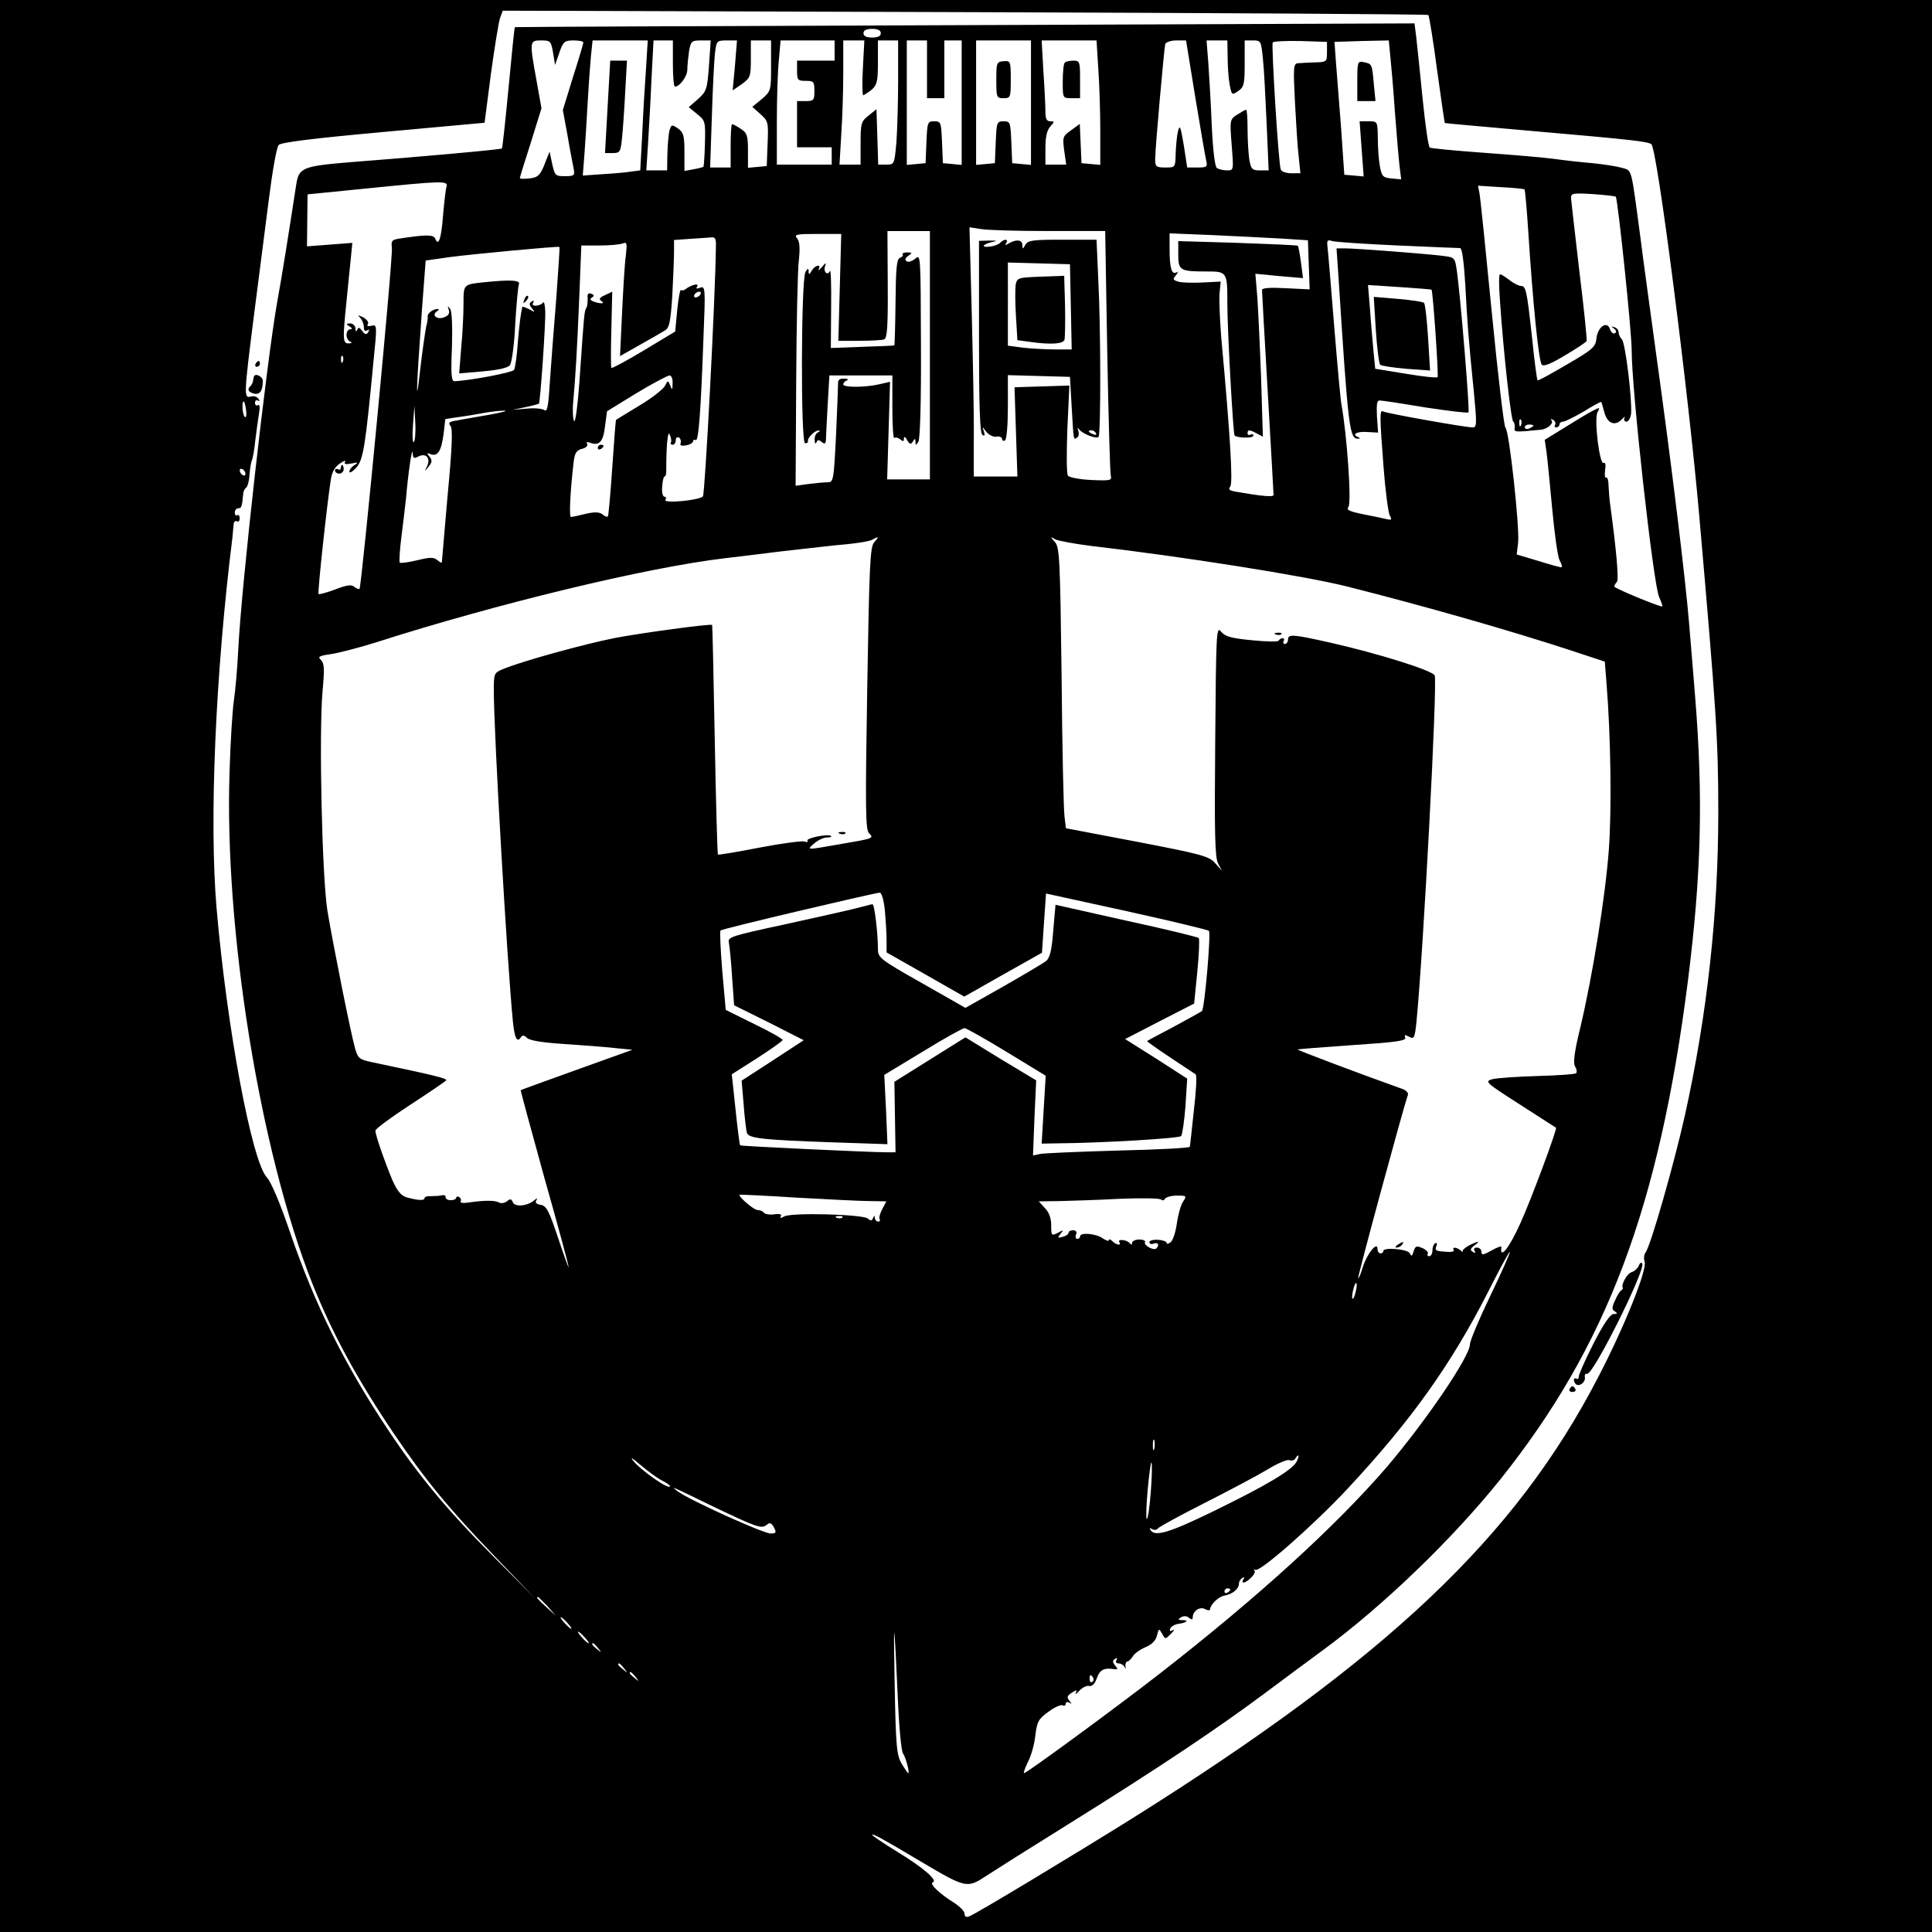 <?xml version="1.0" standalone="no"?>
<!DOCTYPE svg PUBLIC "-//W3C//DTD SVG 20010904//EN"
 "http://www.w3.org/TR/2001/REC-SVG-20010904/DTD/svg10.dtd">
<svg version="1.0" xmlns="http://www.w3.org/2000/svg"
 width="669pt" height="669pt" viewBox="0 0 669 669"
 preserveAspectRatio="xMidYMid meet">
<g transform="translate(0,669) scale(0.1,-0.1)"
fill="#000000" stroke="none">
<path d="M0 3345 l0 -3345 3345 0 3345 0 0 3345 0 3345 -3345 0 -3345 0 0
-3345z m4946 3293 c3 -4 17 -89 30 -189 14 -101 26 -184 27 -185 1 -1 139 -13
307 -28 346 -30 393 -36 408 -45 20 -12 128 -854 166 -1286 59 -676 66 -777
66 -1026 0 -353 -38 -700 -116 -1053 -38 -169 -119 -453 -136 -473 -5 -7 -7
-21 -3 -32 9 -28 -70 -225 -160 -398 -286 -554 -730 -975 -1615 -1530 -197
-123 -540 -330 -564 -339 -10 -4 -16 -1 -16 9 0 9 -16 25 -36 38 -50 31 -87
66 -74 71 19 6 -34 52 -125 107 -47 29 -85 55 -85 57 0 7 41 -16 172 -94 152
-90 157 -91 221 -49 29 19 162 103 297 187 305 190 509 327 666 444 67 50 160
119 205 152 207 152 447 383 614 591 369 462 550 942 650 1728 46 365 53 633
25 980 -5 66 -15 181 -21 255 -12 149 -60 546 -115 940 -19 140 -44 320 -54
400 -33 247 -28 228 -64 239 -17 5 -62 12 -101 16 -38 3 -99 10 -135 15 -36 5
-145 14 -242 21 -97 7 -181 15 -187 18 -5 3 -16 80 -25 171 -9 91 -19 186 -22
212 l-6 47 -1556 -6 c-857 -3 -1558 -6 -1559 -7 -2 -1 -11 -96 -22 -210 -11
-114 -21 -209 -23 -210 -4 -4 -295 -30 -518 -47 -171 -14 -185 -19 -194 -77
-29 -188 -49 -314 -66 -407 -36 -202 -124 -981 -135 -1205 -3 -63 -10 -142
-15 -175 -5 -33 -12 -143 -15 -245 -19 -548 105 -1316 286 -1773 69 -173 155
-331 280 -517 109 -161 192 -263 353 -430 l139 -145 -144 145 c-160 160 -261
282 -366 440 -151 227 -253 433 -338 681 -35 103 -66 176 -81 192 -52 56 -138
515 -174 932 -26 301 -4 813 55 1285 1 14 3 33 4 43 0 10 6 15 11 12 6 -3 10
1 10 10 0 9 -4 14 -8 11 -5 -3 -9 1 -9 9 0 8 6 15 12 15 11 0 13 5 17 48 0 9
5 20 10 23 5 3 11 24 12 46 2 23 6 45 8 49 3 5 9 36 12 69 4 33 10 75 13 94 4
21 2 32 -4 28 -5 -3 -10 0 -10 8 0 8 5 11 10 8 6 -4 7 -1 2 6 -4 7 -16 11 -26
8 -25 -7 -25 1 10 278 16 127 40 309 52 405 12 96 27 181 34 188 8 9 120 23
363 45 l350 32 22 170 c13 94 27 181 32 194 l9 24 1599 -5 c880 -3 1603 -7
1606 -10z m-1896 -63 c0 -10 -10 -15 -30 -15 -20 0 -30 5 -30 15 0 10 10 15
30 15 20 0 30 -5 30 -15z m-1135 -67 l7 -43 15 43 c13 38 18 42 49 42 19 0 34
-3 34 -7 0 -4 -16 -58 -36 -120 l-35 -114 16 -87 c8 -48 18 -99 21 -114 5 -26
3 -28 -30 -28 -33 0 -35 2 -44 43 l-9 42 -12 -30 c-19 -52 -27 -60 -60 -63
-17 -2 -31 -1 -31 1 0 3 17 58 38 123 l37 119 -17 95 c-25 138 -25 140 16 140
32 0 34 -2 41 -42z m322 -55 c-4 -54 -10 -155 -13 -225 l-7 -128 -31 -4 c-17
-3 -62 -7 -99 -9 l-69 -5 6 77 c3 42 8 121 11 176 3 55 8 126 11 158 l6 57 95
0 96 0 -6 -97z m93 17 c0 -44 3 -80 7 -80 17 0 43 36 43 59 0 14 3 43 6 64 6
34 9 37 41 37 l34 0 -6 -87 c-6 -83 -9 -90 -38 -116 l-32 -28 29 -24 c28 -22
29 -26 27 -102 -1 -43 -4 -79 -5 -80 -1 -2 -17 -6 -34 -9 l-32 -6 0 65 c0 57
-3 68 -22 82 -22 15 -23 14 -30 -7 -3 -13 -6 -49 -7 -80 l-1 -58 -36 0 -36 0
6 93 c3 50 9 152 12 225 l7 132 33 0 34 0 0 -80z m215 -7 l-8 -86 32 22 c29
21 31 26 31 87 l0 64 35 0 35 0 0 -87 c0 -87 0 -88 -32 -116 l-33 -27 28 -25
c27 -24 28 -28 25 -102 l-3 -78 -32 -3 -33 -3 0 59 c0 52 -3 62 -25 76 -13 9
-27 16 -30 16 -3 0 -5 -34 -5 -75 l0 -75 -36 0 -35 0 6 178 c3 97 8 196 11
220 5 40 6 42 41 42 l35 0 -7 -87z m345 52 l0 -35 -65 0 -65 0 0 -35 c0 -32 2
-35 30 -35 28 0 30 -3 30 -35 0 -32 -2 -35 -30 -35 l-30 0 0 -80 0 -80 60 0
60 0 0 -30 0 -30 -95 0 -95 0 0 148 c0 81 3 177 7 215 l6 67 93 0 94 0 0 -35z
m98 -60 c-3 -52 -2 -95 1 -95 3 1 16 9 29 19 19 17 22 29 22 95 l0 76 35 0 35
0 0 -138 c0 -77 -3 -173 -6 -215 -7 -76 -7 -77 -35 -77 l-28 0 -3 96 -3 96
-27 -22 c-26 -20 -28 -27 -28 -96 l0 -74 -36 0 -37 0 6 103 c4 56 7 153 7 215
l0 112 36 0 37 0 -5 -95z m222 -5 l0 -100 30 0 30 0 0 100 0 100 30 0 30 0 0
-216 0 -215 -32 3 -33 3 -3 73 c-3 69 -4 72 -27 72 -23 0 -24 -3 -27 -72 l-3
-73 -32 -3 -33 -3 0 215 0 216 35 0 35 0 0 -100z m360 -116 l0 -215 -32 3 -33
3 -3 73 c-3 69 -4 72 -27 72 -23 0 -24 -3 -27 -72 l-3 -73 -32 -3 -33 -3 0
215 0 216 95 0 95 0 0 -216z m233 119 c4 -54 7 -151 7 -216 l0 -118 -32 3 -33
3 -3 68 -3 68 -30 -22 c-29 -20 -30 -24 -24 -70 l7 -49 -36 0 -36 0 0 57 c0
38 5 62 17 75 15 17 15 18 0 18 -13 0 -17 9 -17 33 0 19 -3 82 -7 140 l-6 107
95 0 95 0 6 -97z m336 -100 c18 -109 35 -208 38 -220 5 -21 1 -23 -30 -23
l-36 0 -12 78 c-11 65 -14 72 -20 47 -4 -16 -7 -51 -8 -77 -1 -48 -1 -48 -36
-48 -31 0 -35 3 -35 28 0 38 31 384 35 400 3 6 20 12 38 12 l34 0 32 -197z
m112 140 c0 -32 3 -75 7 -96 7 -37 8 -37 30 -22 20 14 22 25 22 96 l0 79 29 0
c27 0 28 -2 34 -62 4 -35 9 -136 13 -225 l7 -163 -30 0 c-27 0 -31 4 -37 38
-3 20 -6 67 -6 105 0 37 -2 67 -5 67 -3 0 -17 -8 -31 -17 -25 -16 -26 -18 -19
-105 7 -88 7 -88 -16 -88 -13 0 -29 4 -35 8 -7 4 -14 61 -18 147 -3 77 -9 175
-12 218 l-6 77 36 0 36 0 1 -57z m344 17 c0 -34 -1 -35 -42 -36 -24 -1 -50 -2
-59 -3 -15 -1 -16 -15 -10 -133 4 -73 9 -159 13 -190 l6 -58 -32 0 c-17 0 -34
6 -36 13 -8 18 -33 431 -28 440 3 4 46 6 96 5 l92 -3 0 -35z m219 -12 c3 -29
11 -116 16 -193 6 -77 13 -162 16 -188 l6 -48 -33 3 c-31 3 -34 7 -41 43 -4
22 -7 66 -7 98 -1 57 -1 57 -32 57 l-31 0 7 -96 7 -95 -33 3 -34 3 -11 160
c-7 88 -15 192 -18 230 l-5 70 94 3 94 2 5 -52z m-3268 -455 c-3 -10 -8 -55
-12 -101 -6 -80 -16 -107 -27 -78 -6 14 -32 14 -123 0 -27 -4 -30 -8 -27 -32
5 -28 -105 -1173 -112 -1181 -3 -2 -11 1 -18 7 -10 9 -27 6 -66 -9 -30 -11
-55 -18 -58 -16 -4 4 30 318 43 399 4 24 14 42 31 53 14 10 22 12 18 6 -5 -8
2 -10 22 -6 23 5 25 4 11 -5 -10 -6 -18 -16 -18 -23 0 -7 11 0 24 14 24 28 31
71 59 365 13 128 13 131 -7 126 -12 -3 -17 -1 -12 6 4 6 -4 16 -16 23 -19 9
-21 9 -10 -2 6 -7 12 -21 12 -32 0 -11 4 -15 12 -11 7 5 8 3 3 -6 -6 -10 -11
-9 -21 4 -9 13 -13 14 -17 4 -4 -8 -6 -7 -6 5 -1 9 -9 17 -18 17 -15 0 -16 -2
-3 -10 10 -6 11 -10 3 -10 -7 0 -13 -9 -13 -19 0 -11 6 -22 13 -24 7 -3 5 -6
-5 -6 -21 -1 -22 11 -8 147 5 53 12 120 15 149 l5 52 -78 -6 -79 -6 1 90 1 90
200 20 c270 27 288 28 281 6z m3733 -9 c2 -2 8 -68 13 -146 16 -248 36 -450
47 -461 7 -7 33 4 81 33 39 23 72 45 74 49 2 3 -9 112 -25 241 -15 129 -28
243 -29 254 0 17 6 18 75 14 42 -3 77 -7 80 -9 7 -8 55 -465 55 -531 0 -137
75 -811 95 -855 8 -18 13 -33 11 -33 -14 0 -166 63 -166 69 0 4 4 11 9 16 7 9
-2 111 -23 265 -3 19 -5 50 -6 68 0 18 -4 31 -8 28 -5 -3 -6 9 -4 26 3 18 1
28 -5 25 -14 -9 -34 153 -21 176 9 17 7 17 -14 6 -13 -6 -56 -32 -96 -57 l-73
-45 6 -41 c3 -22 12 -112 20 -199 8 -86 19 -167 26 -178 6 -11 9 -22 7 -23 -2
-2 -37 8 -79 21 l-77 23 5 43 c5 53 -31 387 -44 396 -5 3 -26 182 -47 396 -21
215 -40 402 -43 416 l-5 26 79 -5 c43 -2 80 -6 82 -8z m-1648 -144 l196 0 7
-412 c4 -227 10 -422 12 -433 5 -19 1 -20 -68 -17 -41 2 -76 9 -80 15 -5 7 -5
80 -2 162 l7 150 -95 -3 -95 -3 5 -155 5 -154 -76 0 -75 0 0 133 c1 72 -3 267
-7 431 l-8 299 39 -6 c21 -4 127 -7 235 -7z m-411 -430 l0 -430 -74 0 -74 0 5
169 5 169 -39 -9 c-50 -11 -123 -11 -123 0 0 5 6 12 13 14 6 3 2 6 -10 6 -15
1 -22 -5 -21 -16 0 -10 -3 -91 -7 -180 -8 -159 -9 -163 -30 -163 -12 0 -42 -3
-66 -6 l-44 -6 2 358 c1 198 5 387 9 421 5 45 3 67 -6 78 -11 13 -3 15 70 15
l83 0 -5 -185 -5 -185 73 0 c40 0 78 2 86 5 10 4 13 45 12 190 l-1 185 74 0
73 0 0 -430z m1217 404 l92 -6 3 -85 3 -85 -82 4 c-55 3 -83 1 -83 -6 0 -6 9
-166 20 -356 11 -190 20 -349 20 -354 0 -8 -42 -4 -128 11 -25 4 -30 8 -22 18
10 12 0 178 -31 515 -5 63 -8 133 -6 155 l4 40 -59 -3 c-33 -2 -71 -1 -85 2
-22 6 -23 9 -11 23 7 9 8 14 2 10 -17 -10 -24 16 -24 80 l0 55 148 -6 c81 -4
188 -9 239 -12z m-1958 -26 c-2 -183 -38 -861 -45 -867 -15 -14 -138 -25 -130
-12 4 6 2 11 -3 11 -6 0 -10 15 -8 35 1 19 5 35 8 35 4 0 6 8 6 18 0 88 5 145
12 127 5 -11 7 -23 4 -27 -2 -5 1 -8 6 -8 6 0 11 7 11 16 0 8 5 12 11 9 6 -4
8 -13 6 -19 -4 -9 3 -11 19 -8 13 2 24 9 24 14 0 5 4 7 9 4 10 -6 18 102 27
357 7 169 6 177 -11 171 -13 -5 -16 -4 -11 4 8 13 -20 6 -40 -9 -6 -5 -13 -6
-16 -3 -3 2 -9 -29 -13 -70 l-7 -74 -108 -65 c-60 -36 -110 -63 -113 -61 -2 2
-2 62 0 134 l3 130 -25 -12 c-19 -8 -22 -14 -13 -20 16 -10 -3 -11 -27 -2 -12
5 -13 9 -5 14 8 5 8 9 -3 13 -10 4 -14 -1 -12 -16 0 -12 -1 -26 -4 -32 -8 -14
-8 -17 -22 -220 -7 -107 -16 -180 -21 -173 -4 7 -6 38 -3 68 8 88 13 173 21
363 l7 177 63 0 c34 0 70 3 80 7 15 6 16 1 11 -43 -4 -27 -9 -116 -13 -198
l-7 -149 69 39 c38 21 77 44 87 50 15 9 19 30 25 120 3 60 6 128 6 151 l0 42
56 4 c30 2 63 4 73 5 13 2 17 -5 16 -30z m2361 2 c113 -5 210 -9 216 -9 7 -1
13 -47 18 -128 7 -132 10 -176 30 -375 10 -104 10 -118 -4 -118 -27 0 -300 49
-310 55 -13 8 -13 -13 1 -194 6 -80 16 -154 21 -165 9 -16 7 -18 -13 -13 -13
3 -50 11 -82 17 -44 9 -56 15 -48 24 12 14 -5 252 -24 356 -3 14 -14 135 -25
270 -11 135 -21 258 -23 273 -3 25 -1 28 17 22 12 -3 113 -10 226 -15z m-2914
-186 c-8 -98 -18 -227 -22 -287 -5 -83 -9 -105 -19 -97 -7 5 -34 8 -61 5 l-49
-4 44 9 c24 5 45 11 47 12 5 5 24 281 22 321 -1 21 -4 34 -7 30 -10 -14 -44
-16 -35 -2 4 8 3 10 -5 5 -9 -6 -9 -11 1 -24 12 -14 10 -14 -9 -3 -13 6 -23
10 -24 9 -6 -23 -10 -57 -16 -125 -3 -45 -9 -87 -13 -94 -6 -9 -153 -37 -207
-39 -10 0 -12 28 -8 118 2 73 0 123 -6 132 -9 12 -10 12 -5 -3 4 -12 -1 -20
-17 -26 -24 -9 -44 8 -24 21 7 4 8 8 2 8 -16 0 -36 -16 -34 -26 1 -5 -1 -20
-5 -34 -3 -14 -13 -81 -21 -150 -16 -145 -14 -75 6 206 l13 172 85 12 c76 10
372 38 378 35 2 -1 -4 -82 -11 -181z m499 16 c-3 -5 -11 -10 -16 -10 -6 0 -7
5 -4 10 3 6 11 10 16 10 6 0 7 -4 4 -10z m-1238 -232 c-3 -8 -6 -5 -6 6 -1 11
2 17 5 13 3 -3 4 -12 1 -19z m1142 -75 c0 -24 -2 -25 -8 -8 -8 19 -8 19 -19
-2 -7 -12 -47 -43 -89 -68 -43 -26 -79 -48 -80 -49 -1 -1 -7 -75 -13 -166 -6
-90 -13 -166 -15 -168 -3 -3 -11 0 -19 7 -10 8 -26 9 -57 2 -24 -6 -47 -11
-52 -11 -7 0 -2 93 9 187 4 35 10 44 30 49 13 3 21 11 17 17 -4 6 0 8 10 4 32
-12 46 3 52 57 l7 52 101 62 c56 34 108 61 115 62 7 0 12 -12 11 -27z m-1477
-92 c2 -17 1 -28 -4 -25 -8 5 -12 54 -4 54 2 0 6 -13 8 -29z m581 -112 c-4 -4
-6 22 -3 59 l5 67 3 -59 c2 -32 -1 -63 -5 -67z m262 95 c-44 -8 -95 -16 -113
-20 -27 -4 -31 -8 -22 -19 8 -10 6 -72 -10 -240 -11 -125 -20 -229 -20 -232 0
-3 -7 0 -15 7 -13 11 -26 11 -70 0 -30 -7 -58 -11 -61 -8 -2 3 0 43 6 89 6 46
13 107 16 134 7 84 21 181 23 157 1 -19 4 -21 19 -13 27 14 44 -5 31 -33 -10
-20 -10 -20 5 -2 13 16 13 22 3 35 -10 12 -9 14 5 8 24 -8 36 11 44 70 l6 52
47 7 c25 3 64 10 86 14 22 4 54 8 70 8 17 0 -6 -6 -50 -14z m-845 -205 c0 -6
-4 -7 -10 -4 -5 3 -10 11 -10 16 0 6 5 7 10 4 6 -3 10 -11 10 -16z m2177 -237
c-14 -15 -17 -78 -24 -505 -7 -417 -6 -490 6 -502 18 -18 18 -18 -105 -39
-114 -20 -112 -20 -84 4 13 11 32 20 43 20 11 0 18 2 15 5 -9 9 -88 -7 -82
-16 3 -5 -2 -6 -10 -3 -8 3 -78 -6 -156 -21 -77 -15 -142 -26 -144 -24 -2 2
-7 182 -11 399 -4 217 -8 396 -9 396 -4 5 -248 -28 -336 -45 -107 -21 -324
-81 -386 -107 -34 -14 -34 -15 -34 -77 0 -147 46 -940 66 -1144 6 -60 15 -76
29 -53 4 6 11 5 20 -4 9 -9 52 -16 127 -21 62 -4 141 -10 176 -14 l62 -6 -192
-69 c-106 -38 -194 -70 -195 -71 -1 0 36 -137 82 -303 47 -166 85 -306 84
-310 0 -4 -17 43 -37 103 -31 93 -40 110 -60 113 -14 2 -20 8 -15 15 5 9 3 9
-8 0 -24 -20 -67 -23 -73 -6 -5 12 -9 13 -21 3 -8 -6 -20 -8 -27 -4 -13 8 -51
8 -106 0 -18 -3 -30 -1 -27 4 3 5 1 11 -5 15 -5 3 -10 2 -10 -2 0 -5 -9 -9
-19 -9 -11 0 -19 5 -18 11 1 5 -5 8 -13 6 -8 -2 -25 -3 -37 -3 -13 1 -23 -2
-23 -7 0 -9 -22 -8 -62 3 -19 6 -32 21 -49 59 -27 65 -59 156 -59 172 0 6 54
46 120 89 66 43 122 81 125 85 4 7 -43 18 -257 63 -43 9 -48 13 -58 46 -15 52
-76 358 -96 477 -19 118 -30 617 -17 762 7 76 6 96 -5 107 -13 12 -8 15 34 21
27 4 96 22 154 40 418 134 939 260 1210 292 19 2 108 13 197 24 89 10 192 22
230 25 37 4 75 10 83 15 23 13 25 11 7 -9z m748 -12 c312 -36 744 -104 890
-141 258 -65 568 -153 786 -225 l106 -35 6 -77 c15 -183 18 -437 8 -574 -12
-162 -56 -436 -99 -617 -21 -85 -25 -122 -18 -134 6 -9 7 -19 4 -23 -4 -4 -65
-8 -135 -10 -70 -2 -141 -7 -156 -11 -27 -8 -22 -12 95 -87 68 -44 124 -80
126 -81 5 -4 -87 -251 -123 -330 -39 -87 -73 -129 -66 -83 0 4 -15 -1 -34 -12
-29 -16 -35 -17 -35 -5 0 8 -7 15 -16 15 -9 0 -12 -5 -8 -12 5 -7 3 -8 -6 -3
-10 6 -9 11 5 22 24 17 15 17 -19 0 -14 -8 -24 -17 -21 -21 3 -3 -1 -2 -7 4
-15 12 -31 13 -24 1 3 -4 -7 -7 -22 -6 -42 3 -44 4 -38 21 3 8 2 12 -4 9 -6
-3 -10 -15 -10 -26 0 -10 -5 -19 -11 -19 -5 0 -8 4 -5 9 3 4 -5 13 -18 19 -21
9 -25 8 -31 -11 -5 -17 -8 -19 -13 -7 -7 15 -92 22 -92 8 0 -5 -4 -8 -10 -8
-5 0 -10 7 -10 15 0 29 -37 -17 -51 -63 -7 -23 -14 -40 -16 -38 -3 3 154 582
172 634 3 7 -5 16 -18 21 -141 50 -366 135 -364 137 1 1 87 8 190 15 151 10
187 15 183 26 -4 10 -1 11 13 3 18 -9 20 -5 26 53 24 246 73 1172 63 1198 -7
17 -191 75 -363 114 -129 29 -145 30 -145 10 0 -8 -5 -15 -11 -15 -5 0 -7 5
-4 10 3 6 2 10 -4 10 -5 0 -11 -4 -13 -8 -1 -5 -43 -4 -93 1 -73 7 -93 13
-107 30 -16 20 -17 -2 -20 -378 -3 -320 -1 -405 10 -425 l13 -25 -23 26 c-21
24 -46 31 -270 74 l-247 47 -5 42 c-3 22 -8 241 -10 485 -5 405 -7 446 -23
464 -17 19 -17 20 2 9 11 -5 65 -15 120 -22z m-711 -1261 c3 -34 6 -81 6 -104
l0 -43 134 -76 135 -77 134 76 135 76 7 103 7 102 279 -61 c154 -34 282 -65
285 -68 8 -8 -15 -270 -24 -278 -4 -3 -47 -27 -97 -54 -49 -26 -91 -48 -93
-50 -1 -1 34 -26 79 -56 45 -30 85 -56 89 -59 5 -3 2 -59 -6 -125 -7 -66 -13
-123 -14 -126 0 -4 -111 -10 -247 -13 -137 -4 -259 -9 -272 -12 l-24 -5 5 130
6 130 -123 74 -122 75 -123 -77 -123 -77 2 -122 2 -122 -34 0 c-52 0 -502 21
-504 24 -2 1 -9 57 -16 124 l-13 122 88 56 c48 31 88 59 88 63 0 4 -44 29 -98
55 l-99 49 -12 135 c-6 74 -9 137 -6 140 5 6 520 127 551 131 7 0 14 -25 18
-60z m-52 -1008 l57 -1 -14 -27 c-8 -15 -12 -30 -9 -35 3 -4 0 -8 -5 -8 -6 0
-11 6 -12 13 0 9 -2 9 -6 -1 -4 -10 -8 -10 -19 -1 -18 14 -262 21 -288 7 -13
-7 -16 -7 -12 1 4 6 -4 9 -24 6 -16 -2 -32 1 -35 6 -4 5 -13 9 -22 9 -12 0
-63 43 -63 53 0 1 89 -3 197 -10 109 -6 224 -12 255 -12z m1022 8 c4 6 23 11
42 11 33 0 34 -1 20 -22 -8 -13 -17 -46 -21 -75 -4 -29 -13 -57 -21 -64 -8 -6
-14 -8 -14 -3 0 5 -14 10 -30 11 -17 1 -30 -3 -30 -8 0 -6 7 -9 15 -5 15 5 21
-5 9 -17 -9 -9 -46 12 -39 22 2 5 -7 9 -20 9 -14 0 -25 -6 -25 -12 0 -7 -3 -7
-8 -1 -9 12 -44 16 -36 4 8 -13 -10 -11 -24 3 -7 7 -12 8 -12 4 0 -5 -10 -2
-23 7 -24 16 -77 20 -77 6 0 -5 -4 -9 -10 -9 -5 0 -7 7 -4 15 4 9 0 15 -10 15
-9 0 -16 -4 -16 -9 0 -5 -9 -11 -21 -14 -17 -5 -18 -3 -7 10 12 15 11 15 -9 4
-22 -11 -23 -10 -23 26 0 24 -7 45 -22 60 l-21 23 74 1 c41 1 135 4 209 8 74
3 138 2 141 -3 4 -4 10 -3 13 3z m-1117 -65 c-3 -3 -12 -4 -19 -1 -8 3 -5 6 6
6 11 1 17 -2 13 -5z m2244 -270 c-39 -81 -71 -157 -71 -169 0 -42 -152 -265
-288 -425 -177 -205 -444 -449 -787 -716 -149 -116 -460 -344 -469 -344 -3 0
3 17 13 38 11 20 23 62 26 92 6 49 11 58 46 83 21 16 43 25 49 22 5 -3 10 -1
10 5 0 6 5 8 13 4 9 -6 9 -5 0 7 -10 12 -8 17 9 28 16 10 19 10 13 -1 -3 -7 2
-4 12 7 10 11 25 19 34 17 11 -2 20 7 27 27 10 29 25 37 61 31 12 -1 13 1 2
13 -9 12 -9 17 0 23 8 4 9 3 5 -4 -4 -7 -1 -12 8 -12 8 0 17 -6 20 -12 3 -8 5
-8 3 2 -1 8 2 16 7 17 5 0 13 9 19 18 5 9 24 23 43 31 22 9 36 23 40 40 7 26
7 26 18 7 11 -20 11 -20 31 0 11 11 14 17 6 12 -9 -5 -12 -3 -9 5 2 7 15 15
28 17 30 4 39 13 14 13 -16 0 -16 2 -4 10 9 5 19 5 27 -2 9 -7 13 -7 13 1 0
23 25 39 43 29 9 -5 17 -5 17 -1 1 17 29 44 50 48 28 5 50 23 50 41 0 7 5 16
12 20 7 4 8 3 4 -4 -12 -19 9 -14 28 7 10 10 14 21 9 23 -4 3 -2 3 5 2 19 -5
209 163 321 284 217 233 355 426 483 677 40 79 74 142 76 140 2 -2 -28 -70
-67 -151z m-467 12 c-3 -15 -8 -25 -11 -23 -2 3 -1 17 3 31 3 15 8 25 11 23 2
-3 1 -17 -3 -31z m-697 -543 c-3 -10 -5 -4 -5 12 0 17 2 24 5 18 2 -7 2 -21 0
-30z m-1708 -108 c17 -8 31 -18 31 -21 0 -16 -104 56 -130 91 -8 11 4 3 27
-17 23 -20 56 -44 72 -53z m2201 64 c-16 -30 -104 -82 -284 -170 -156 -76
-207 -92 -222 -67 -5 7 -3 8 6 3 7 -4 15 -3 19 2 3 5 76 45 161 88 85 43 183
95 218 116 34 21 69 36 76 33 8 -3 17 -1 21 5 12 20 16 11 5 -10z m-505 -103
c-4 -53 -10 -96 -14 -96 -3 0 -2 45 3 100 5 55 11 98 13 96 3 -3 2 -48 -2
-100z m-1515 -53 c151 -72 167 -78 185 -63 11 9 16 7 25 -9 9 -18 8 -21 -12
-21 -25 0 -281 116 -320 145 -29 22 -28 21 122 -52z m1790 -287 c0 -3 -4 -8
-10 -11 -5 -3 -10 -1 -10 4 0 6 5 11 10 11 6 0 10 -2 10 -4z m-2364 -58 l29
-33 -32 29 c-31 28 -38 36 -30 36 2 0 16 -15 33 -32z m1213 -320 c4 -97 12
-183 18 -190 9 -12 24 -68 18 -68 -2 0 -12 15 -23 33 -17 30 -20 58 -24 273
-5 253 -2 241 11 -48z m-1144 262 c10 -11 16 -20 13 -20 -3 0 -13 9 -23 20
-10 11 -16 20 -13 20 3 0 13 -9 23 -20z m60 -50 c10 -11 16 -20 13 -20 -3 0
-13 9 -23 20 -10 11 -16 20 -13 20 3 0 13 -9 23 -20z m46 -37 c13 -16 12 -17
-3 -4 -17 13 -22 21 -14 21 2 0 10 -8 17 -17z m90 -70 c13 -16 12 -17 -3 -4
-17 13 -22 21 -14 21 2 0 10 -8 17 -17z m40 -30 c13 -16 12 -17 -3 -4 -17 13
-22 21 -14 21 2 0 10 -8 17 -17z m1584 -2 c3 -5 2 -12 -3 -15 -5 -3 -9 1 -9 9
0 17 3 19 12 6z"/>
<path d="M885 5430 c-3 -5 -1 -10 4 -10 6 0 11 5 11 10 0 6 -2 10 -4 10 -3 0
-8 -4 -11 -10z"/>
<path d="M879 5385 c-1 -3 -2 -9 -3 -14 0 -5 -4 -13 -8 -17 -13 -12 -9 -21 11
-27 21 -5 31 10 31 44 0 16 -28 29 -31 14z"/>
<path d="M5675 2308 c-4 -10 -15 -20 -25 -23 -16 -5 -37 -43 -31 -54 2 -2 -1
-7 -6 -10 -5 -3 -14 -19 -21 -35 -11 -24 -11 -31 0 -37 10 -7 9 -9 -4 -9 -12
0 -34 -32 -70 -102 -29 -57 -52 -109 -51 -115 0 -7 -3 -10 -8 -7 -5 3 -9 1 -9
-5 0 -5 4 -12 8 -15 13 -8 33 9 30 25 -2 8 2 13 8 12 21 -4 200 355 191 381
-3 6 -8 4 -12 -6z"/>
<path d="M5435 1880 c-3 -5 1 -10 10 -10 9 0 13 5 10 10 -3 6 -8 10 -10 10 -2
0 -7 -4 -10 -10z"/>
<path d="M2104 6320 l-9 -160 27 0 c25 0 27 4 32 53 3 28 8 100 11 160 l6 107
-29 0 -29 0 -9 -160z"/>
<path d="M3450 6413 c0 -61 1 -63 25 -63 24 0 25 2 25 65 0 63 -1 65 -25 63
-24 -2 -25 -5 -25 -65z"/>
<path d="M3687 6473 c-4 -3 -7 -33 -7 -65 0 -58 0 -58 30 -58 l30 0 0 65 c0
61 -1 65 -23 65 -13 0 -27 -3 -30 -7z"/>
<path d="M4700 6409 l0 -69 31 0 32 0 -6 61 c-6 68 -6 68 -36 74 -20 4 -21 0
-21 -66z"/>
<path d="M1180 5069 c0 -5 -4 -7 -10 -4 -5 3 -10 1 -10 -4 0 -6 7 -11 15 -11
8 0 15 7 15 15 0 8 -2 15 -5 15 -3 0 -5 -5 -5 -11z"/>
<path d="M5194 5648 c12 -177 38 -413 46 -418 4 -3 6 -12 5 -21 -3 -16 0 -16
90 -7 24 2 47 23 37 33 -4 5 -1 5 6 1 7 -4 10 -12 7 -17 -4 -5 -1 -9 4 -9 6 0
11 5 11 10 0 6 6 10 13 10 6 0 38 16 71 35 32 20 59 35 61 33 1 -2 6 -19 11
-38 11 -38 38 -47 62 -20 8 8 11 9 7 3 -3 -7 0 -13 7 -13 7 0 14 12 16 28 4
48 -20 247 -32 257 -6 6 -11 16 -11 24 0 8 -7 16 -15 18 -12 4 -12 3 -1 -5 8
-6 9 -12 3 -16 -6 -3 -13 3 -17 14 -10 31 -43 8 -47 -32 -3 -29 -12 -38 -102
-90 -54 -32 -100 -57 -102 -55 -2 2 -11 68 -19 148 -18 164 -21 179 -39 179
-7 0 -25 9 -39 20 -14 11 -28 20 -33 20 -4 0 -4 -42 0 -92z m73 -430 c-3 -8
-6 -5 -6 6 -1 11 2 17 5 13 3 -3 4 -12 1 -19z m43 -2 c0 -2 -7 -6 -15 -10 -8
-3 -15 -1 -15 4 0 6 7 10 15 10 8 0 15 -2 15 -4z"/>
<path d="M3390 5524 c0 -243 3 -335 12 -340 8 -5 9 -1 5 12 -7 18 -6 18 8 -1
9 -11 25 -19 35 -17 11 2 20 -2 20 -8 0 -6 5 -8 10 -5 6 4 10 54 10 116 l0
110 108 -3 107 -3 6 -105 c7 -121 6 -113 19 -105 5 3 7 13 4 23 -4 11 -3 13 3
5 11 -15 59 -34 67 -26 8 8 8 375 -1 546 l-6 137 -118 0 c-102 0 -119 -2 -128
-17 -10 -17 -10 -17 -11 -1 0 19 -23 20 -49 4 -10 -6 -12 -5 -7 2 9 15 -6 16
-21 1 -6 -6 -23 -12 -37 -13 -33 -4 -21 10 14 17 16 3 11 4 -12 4 l-38 -1 0
-332z m318 104 l3 -148 -58 0 c-32 0 -82 3 -110 6 l-53 7 0 144 0 144 108 -3
107 -3 3 -147z m87 -438 c3 -6 -1 -7 -9 -4 -18 7 -21 14 -7 14 6 0 13 -4 16
-10z"/>
<path d="M3604 5732 c-79 -3 -82 -4 -87 -28 -2 -15 -2 -63 1 -109 l5 -83 45
-6 c71 -10 112 -7 118 7 2 7 3 60 2 118 l-3 104 -81 -3z"/>
<path d="M3126 5809 c2 -4 -2 -9 -10 -12 -11 -4 -14 -37 -15 -153 -1 -82 -3
-149 -4 -150 -1 -1 -51 -3 -111 -5 l-109 -4 1 140 c1 77 -1 134 -4 127 -8 -18
-24 -4 -17 16 5 14 2 13 -11 -3 -10 -11 -15 -14 -11 -7 10 19 -13 14 -24 -5
-8 -14 -11 -15 -11 -3 0 12 -3 12 -11 -2 -15 -27 -17 -593 -1 -593 6 0 11 3
10 6 -5 10 23 39 36 38 7 0 6 -2 -1 -6 -7 -2 -13 -14 -12 -26 0 -12 3 -16 6
-9 4 10 8 10 18 2 11 -9 14 -7 15 7 0 10 3 64 6 121 l6 102 109 0 109 0 0
-112 c0 -61 3 -108 7 -105 3 4 12 2 20 -4 10 -9 13 -8 13 2 0 9 5 7 11 -5 9
-15 13 -16 20 -5 7 12 9 11 9 -1 0 -13 1 -13 10 0 6 9 10 139 9 333 -1 310 -1
318 -19 302 -10 -9 -24 -14 -30 -10 -8 5 -6 11 5 19 15 10 14 12 -4 12 -11 0
-18 -3 -15 -7z"/>
<path d="M4080 5809 c0 -55 6 -59 95 -59 75 0 75 0 75 -114 0 -88 20 -449 25
-454 9 -9 65 -10 65 -1 0 6 -4 7 -10 4 -5 -3 -10 -1 -10 4 0 14 6 14 32 0 l21
-11 -6 198 c-4 110 -10 236 -13 282 l-7 84 83 -8 82 -7 -7 54 c-4 30 -9 56
-11 58 -2 2 -96 6 -209 10 l-205 6 0 -46z"/>
<path d="M4635 5728 c34 -530 38 -559 69 -557 7 0 6 2 -2 6 -23 9 -3 20 34 17
l36 -2 -4 56 c-2 46 0 57 12 55 8 0 79 -11 157 -24 79 -12 145 -20 148 -17 5
5 -28 407 -41 495 -6 41 -8 42 -48 47 -55 7 -301 26 -339 26 l-29 0 7 -102z
m322 -41 c5 -6 25 -298 21 -303 -3 -3 -53 2 -111 12 l-105 17 -6 61 c-3 34 -9
99 -12 145 l-7 84 109 -7 c60 -4 110 -8 111 -9z"/>
<path d="M4764 5549 c4 -63 11 -117 15 -122 4 -4 45 -10 90 -14 l83 -6 -7 114
c-4 63 -10 117 -14 120 -3 4 -44 10 -90 14 l-84 7 7 -113z"/>
<path d="M1680 5713 c-76 -8 -75 -6 -75 -75 0 -35 -3 -103 -8 -152 l-7 -89 82
7 c54 5 87 12 94 22 6 8 15 71 18 140 4 70 10 133 13 140 5 14 -29 16 -117 7z"/>
<path d="M1816 5653 c-6 -14 -5 -15 5 -6 7 7 10 15 7 18 -3 3 -9 -2 -12 -12z"/>
<path d="M2070 5139 c0 -5 5 -7 10 -4 6 3 10 8 10 11 0 2 -4 4 -10 4 -5 0 -10
-5 -10 -11z"/>
<path d="M2908 3803 c7 -3 16 -2 19 1 4 3 -2 6 -13 5 -11 0 -14 -3 -6 -6z"/>
<path d="M4418 4493 c7 -3 16 -2 19 1 4 3 -2 6 -13 5 -11 0 -14 -3 -6 -6z"/>
<path d="M4840 2380 c-9 -6 -10 -10 -3 -10 6 0 15 5 18 10 8 12 4 12 -15 0z"/>
<path d="M2965 3545 c-27 -7 -139 -32 -248 -56 -186 -40 -198 -44 -193 -63 2
-12 8 -65 11 -119 l7 -98 121 -60 120 -61 -107 -70 -108 -70 7 -82 c3 -44 9
-89 11 -98 6 -20 50 -25 308 -34 l179 -6 -5 120 -6 120 134 81 c73 45 138 81
144 81 5 0 71 -37 145 -82 l136 -83 -7 -117 -7 -118 59 1 c146 1 416 17 424
25 4 5 11 52 15 104 l6 95 -107 69 -108 68 120 62 119 61 11 110 c6 61 8 113
5 117 -3 3 -116 31 -251 60 l-245 55 -8 -91 c-5 -68 -12 -94 -25 -104 -9 -7
-76 -47 -148 -88 l-131 -74 -151 86 c-147 83 -152 88 -152 119 0 54 -12 155
-19 154 -3 0 -28 -7 -56 -14z"/>
</g>
</svg>
